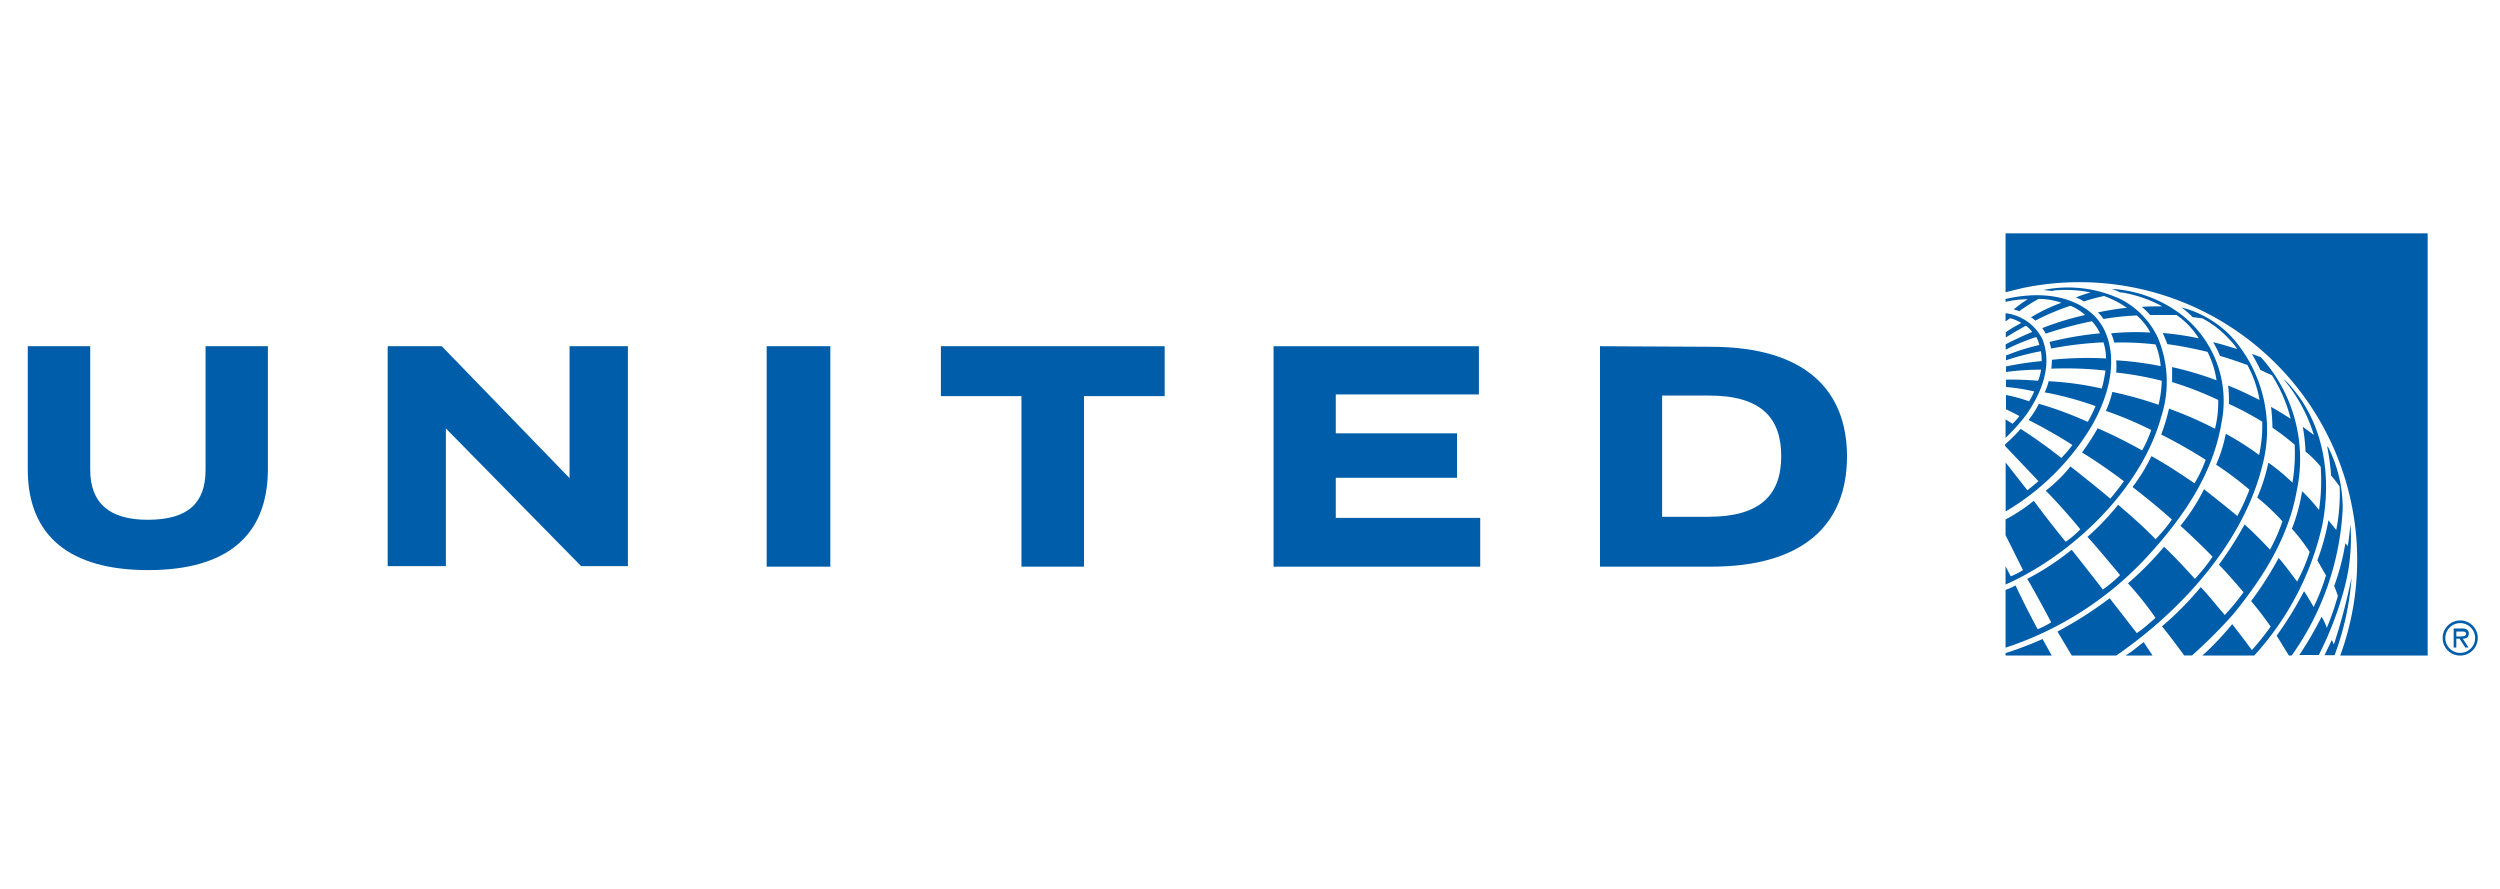 <?xml version="1.0" encoding="utf-8"?>
<svg xmlns="http://www.w3.org/2000/svg" viewBox="0 0 225 80"><defs><style>.a{fill:#005daa;}</style></defs><title>united logo 225</title><polygon class="a" points="51.26 31.16 51.26 43.03 39.76 31.16 34.89 31.16 34.89 50.95 40.13 50.95 40.13 38.56 52.3 50.95 56.51 50.95 56.51 31.16 51.26 31.16"/><path class="a" d="M69,35.7V31.16h5.73V51H69Z"/><path class="a" d="M120.22,43v3.61h13V51H114.62V31.16H133.1V35.5H120.22V39h10.91v4Z"/><path class="a" d="M97.56,35.65V51H91.93V35.65H84.68V31.16h20.14v4.49Z"/><path class="a" d="M149.59,35.6h4.22c4.63,0,6.5,1.95,6.5,5.46s-1.93,5.44-6.5,5.45h-4.22ZM144,31.16V51h10c8.2,0,12.23-3.71,12.23-9.92,0-5.86-3.63-9.86-12.23-9.87Z"/><path class="a" d="M24.11,42.22c0,6.05-3.77,9.09-10.77,9.09S2.5,48.29,2.5,42.26V31.16H8.12V42.27c0,3,1.71,4.53,5.24,4.51S18.5,45.3,18.5,42.3V31.16h5.61Z"/><path class="a" d="M180.5,58.78V59h4.16l-.83-1.49A31.29,31.29,0,0,1,180.5,58.78Z"/><path class="a" d="M203.62,41.87a12.51,12.51,0,0,0-2.83-11.61,9.43,9.43,0,0,0-4.46-2.59,6.84,6.84,0,0,1,1,.87l.88.11a8.82,8.82,0,0,1,2.4,1.86,5.61,5.61,0,0,1,.74.9c-.72-.2-1.42-.45-2.17-.61a7.86,7.86,0,0,1,.62,1.23c.83.24,1.66.53,2.47.82A10.46,10.46,0,0,1,203.36,36c-.94-.47-1.87-.93-2.83-1.3a10.17,10.17,0,0,1,.07,1.65,28.18,28.18,0,0,1,3,1.6,12.32,12.32,0,0,1-.28,3,26.15,26.15,0,0,0-3-1.91,13,13,0,0,1-.87,2.78,30.42,30.42,0,0,1,3,2.25,18.17,18.17,0,0,1-1.09,2.37c-1-.83-2-1.63-3-2.41a17.65,17.65,0,0,1-2.12,3.29c1,.91,1.94,1.8,2.89,2.78a16,16,0,0,1-1.59,2c-.9-1-1.83-2-2.77-2.89a29.69,29.69,0,0,1-3.25,3.29A29.72,29.72,0,0,1,194,55.61c-.58.49-1.12,1-1.69,1.37l-2.44-3.14a34.34,34.34,0,0,1-4.7,3L186.46,59h4C196.47,54.86,201.94,48.72,203.62,41.87Z"/><path class="a" d="M181.12,38.14c-.27-.19-.62-.39-.62-.39v1.66a17,17,0,0,0,1.89-2.12c1.33-1.91,2.37-4.39,1.42-6.78a4.26,4.26,0,0,0-3.31-2.32v.74l.41-.29a3.4,3.4,0,0,1,1,.42c-.47.28-1,.55-1.39.85v.46c.58-.35,1.26-.77,1.81-1.05a2.33,2.33,0,0,1,.57.56c-.79.31-1.88.84-2.39,1.11v.48a19.92,19.92,0,0,1,2.75-1.14,2.51,2.51,0,0,1,.28.72,18.58,18.58,0,0,0-3,.95v.43a22.5,22.5,0,0,1,3.14-.82,4.63,4.63,0,0,1,.07.89,28.15,28.15,0,0,0-3.21.48v.5a23.41,23.41,0,0,1,3.16-.21,4.84,4.84,0,0,1-.27,1,27,27,0,0,0-2.89-.1s0,.66,0,.66a17.76,17.76,0,0,1,2.54.4,6.87,6.87,0,0,1-.46.89,13.83,13.83,0,0,0-2.08-.57v1.29c.41.19,1,.48,1.2.61A4.79,4.79,0,0,1,181.12,38.14Z"/><path class="a" d="M181.4,52.69a6,6,0,0,1-.9.4v5.2a30.11,30.11,0,0,0,12.69-8.13c3.34-3.62,6-7.52,6.76-12.19a9.83,9.83,0,0,0-3.56-9.6A11.45,11.45,0,0,0,190.05,26c.27.09.52.21.77.32l.14,0a11.71,11.71,0,0,1,3.64,1.25c-.6,0-1.22,0-1.83.05a7.29,7.29,0,0,1,.74.73c.81,0,1.6,0,2.38,0a7.21,7.21,0,0,1,2,2.1,25.87,25.87,0,0,0-3.24-.48c.14.33.29.67.41,1a36.16,36.16,0,0,1,3.62.7,8.5,8.5,0,0,1,.81,2.56,28.9,28.9,0,0,0-4-1.19c0,.45,0,.9,0,1.35A29.43,29.43,0,0,1,199.64,36a9.94,9.94,0,0,1-.29,2.59,33.71,33.71,0,0,0-4.14-1.81,18.41,18.41,0,0,1-.7,2.33,45.64,45.64,0,0,1,4,2.27,12.1,12.1,0,0,1-1,2.12c-1.27-.87-2.55-1.71-3.88-2.45a15.6,15.6,0,0,1-1.7,2.78c1.19.93,2.4,1.9,3.54,2.93A13.89,13.89,0,0,1,194,48.53c-.83-.88-2.22-2.13-3.37-3.1a22.91,22.91,0,0,1-2.76,2.89c.74.78,2.94,3.44,2.94,3.44a13.64,13.64,0,0,1-1.55,1.3s-2.25-2.89-2.81-3.58a24.27,24.27,0,0,1-4,2.62c.62,1,2.16,3.91,2.16,3.91a8.24,8.24,0,0,1-1.22.62C182.73,55.42,181.86,53.68,181.4,52.69Z"/><path class="a" d="M180.5,26.91v.26a9.09,9.09,0,0,1,2-.24,10.84,10.84,0,0,0-1.27.92,2.91,2.91,0,0,1,.5.16,17.27,17.27,0,0,1,1.74-1.11,6.22,6.22,0,0,1,2.06.35,14.79,14.79,0,0,0-2.74,1.31,1.63,1.63,0,0,1,.38.3,21.1,21.1,0,0,1,3.17-1.34,4.39,4.39,0,0,1,1.32.83,26.42,26.42,0,0,0-3.86,1.18,3.74,3.74,0,0,1,.32.5,33.79,33.79,0,0,1,4.15-1.12A4.13,4.13,0,0,1,189,30a29.78,29.78,0,0,0-4.55.78,4.65,4.65,0,0,1,.15.59,32.44,32.44,0,0,1,4.71-.56,4.68,4.68,0,0,1,.23,1.45,31.29,31.29,0,0,0-4.87.12,8,8,0,0,1-.05.8,33,33,0,0,1,4.87.17,12,12,0,0,1-.33,1.62,27.9,27.9,0,0,0-4.78-.66,5.37,5.37,0,0,1-.36,1,29.25,29.25,0,0,1,4.58,1.24,13.34,13.34,0,0,1-.7,1.42,33.1,33.1,0,0,0-4.4-1.63,8.26,8.26,0,0,1-.93,1.46,45.16,45.16,0,0,1,3.95,2.25,11.8,11.8,0,0,1-1,1.17,44,44,0,0,0-3.66-2.62,14.13,14.13,0,0,1-1.4,1.39v.15l3,3.16a12.93,12.93,0,0,1-1,.82l-1.95-2.49v4.4a22.07,22.07,0,0,0,7.77-7.74c1.4-2.46,2.45-5.79,1.1-8.62a5.12,5.12,0,0,0-.88-1.24C186.43,26.43,183.28,26.26,180.5,26.91Z"/><path class="a" d="M183.9,26.1l.84.09.12-.05a11.25,11.25,0,0,1,3.29.18,12.18,12.18,0,0,0-1.32.45,3.73,3.73,0,0,1,.72.36,16.71,16.71,0,0,1,1.81-.49,9,9,0,0,1,2.06,1.06,23.52,23.52,0,0,0-2.61.42,2.84,2.84,0,0,1,.5.59,24.89,24.89,0,0,1,3-.32,5.35,5.35,0,0,1,1.22,1.54A22.53,22.53,0,0,0,190,30a4.73,4.73,0,0,1,.28.83A26.69,26.69,0,0,1,194,31a6.62,6.62,0,0,1,.46,1.95,29.27,29.27,0,0,0-4-.52,8,8,0,0,1,0,1.1,28.79,28.79,0,0,1,4.1.74,10.31,10.31,0,0,1-.29,2.16,35.15,35.15,0,0,0-4.16-1.16,9.31,9.31,0,0,1-.58,1.71,33.22,33.22,0,0,1,4.08,1.72,11.11,11.11,0,0,1-.82,1.84,44.39,44.39,0,0,0-4-2,20.89,20.89,0,0,1-1.41,2.18c1.3.8,2.54,1.66,3.77,2.59-.37.53-.9,1.18-1.22,1.57-1.17-1-3.59-2.9-3.59-2.9a13.1,13.1,0,0,1-2.22,2.18c1,1,2.29,2.47,3.11,3.48a8.79,8.79,0,0,1-1.32,1.12c-1-1.21-2.17-2.74-2.87-3.69a14.86,14.86,0,0,1-2.54,1.68v1.41l1.57,3.15a6.65,6.65,0,0,1-1.1.56l-.47-.91v1.65c6.06-2.7,12.22-8.62,14-15.07a10.19,10.19,0,0,0-.3-7.16A7.47,7.47,0,0,0,191,27,11.08,11.08,0,0,0,183.9,26.1Z"/><path class="a" d="M191.29,59h2.44s-.53-.79-.8-1.21C192.5,58.09,192,58.58,191.29,59Z"/><path class="a" d="M201,55.27c2.77-3.39,5-7,5.73-11.22a13.62,13.62,0,0,0-3.25-11.9l-.81-.3c.27.47.54.95.76,1.44l1.05.49a13.3,13.3,0,0,1,1.68,3.91c-.58-.37-1.18-.75-1.77-1.07a16.14,16.14,0,0,1,.13,1.87,23.21,23.21,0,0,1,2,1.53,16,16,0,0,1-.2,3.42,17.37,17.37,0,0,0-2.17-1.8,15.94,15.94,0,0,1-1,3.14,19.6,19.6,0,0,1,2.27,2.14,16.69,16.69,0,0,1-1.12,2.55c-.72-.77-1.51-1.58-2.29-2.27a31.65,31.65,0,0,1-2.31,3.62c.78.8,1.5,1.64,2.22,2.48a21.88,21.88,0,0,1-1.69,2.05c-.72-.83-1.4-1.7-2.16-2.51a28.37,28.37,0,0,1-3.49,3.53c.82,1,2,2.62,2,2.62h.7A44.06,44.06,0,0,0,201,55.27Z"/><path class="a" d="M210.05,58c-.06-.13-.12-.26-.18-.41-.26.53-.66,1.38-.66,1.38h.9a24.82,24.82,0,0,0,1.53-7A53,53,0,0,1,210.05,58Z"/><path class="a" d="M180.5,21v5.3l1.51-.37A25,25,0,0,1,210.62,59h7.87V21Z"/><path class="a" d="M211.54,47.21h0c-.08.66-.13,1.33-.25,1.95l-.21-.28a19.74,19.74,0,0,1-1,3.84l.33.9a24.93,24.93,0,0,1-1,2.89,4.49,4.49,0,0,0-.47-1,32,32,0,0,1-2,3.44h1.75a30.52,30.52,0,0,0,2.25-5.81A17.41,17.41,0,0,0,211.54,47.21Z"/><path class="a" d="M206.31,34.94a5.91,5.91,0,0,0-.85-.88v0a14.31,14.31,0,0,1,2.79,5.09v0l-1-.74a16.33,16.33,0,0,1,.25,2.24A8.18,8.18,0,0,1,208.86,42a17.51,17.51,0,0,1-.15,3.9,15.25,15.25,0,0,0-1.52-1.69,16.4,16.4,0,0,1-.92,3.38,16.87,16.87,0,0,1,1.6,2.08,15.07,15.07,0,0,1-1.13,2.67c-.55-.71-.94-1.28-1.66-2.13a31.09,31.09,0,0,1-2.48,3.89c.63.74,1.21,1.51,1.76,2.29a24.15,24.15,0,0,1-1.69,2.12c-.57-.78-1.17-1.56-1.77-2.34A27.38,27.38,0,0,1,198.22,59h4.66A25.75,25.75,0,0,0,209,47.29C209.87,42.9,209.14,38.25,206.31,34.94Z"/><path class="a" d="M209.55,40.27l-.11-.11a20.86,20.86,0,0,1,.36,2.64,9.83,9.83,0,0,1,.77,1,16.78,16.78,0,0,1-.31,3.9l-.7-.87a20.68,20.68,0,0,1-1,3.6l.78,1.36a19,19,0,0,1-1.11,2.84c-.29-.48-.57-1-.87-1.42a31.27,31.27,0,0,1-2.46,4L206,59h.25a24.91,24.91,0,0,0,4.59-13.15A12.11,12.11,0,0,0,209.55,40.27Z"/><path class="a" d="M219.84,57.43A1.58,1.58,0,1,1,221.42,59,1.57,1.57,0,0,1,219.84,57.43Zm2.92,0a1.34,1.34,0,1,0-1.34,1.33A1.34,1.34,0,0,0,222.76,57.43Zm-.59.85h-.29l-.52-.8h-.29v.8h-.24V56.56h.75c.31,0,.61.08.61.45s-.23.46-.54.47Zm-.81-1c.22,0,.59,0,.59-.23s-.23-.21-.42-.21h-.46v.44Z"/></svg>